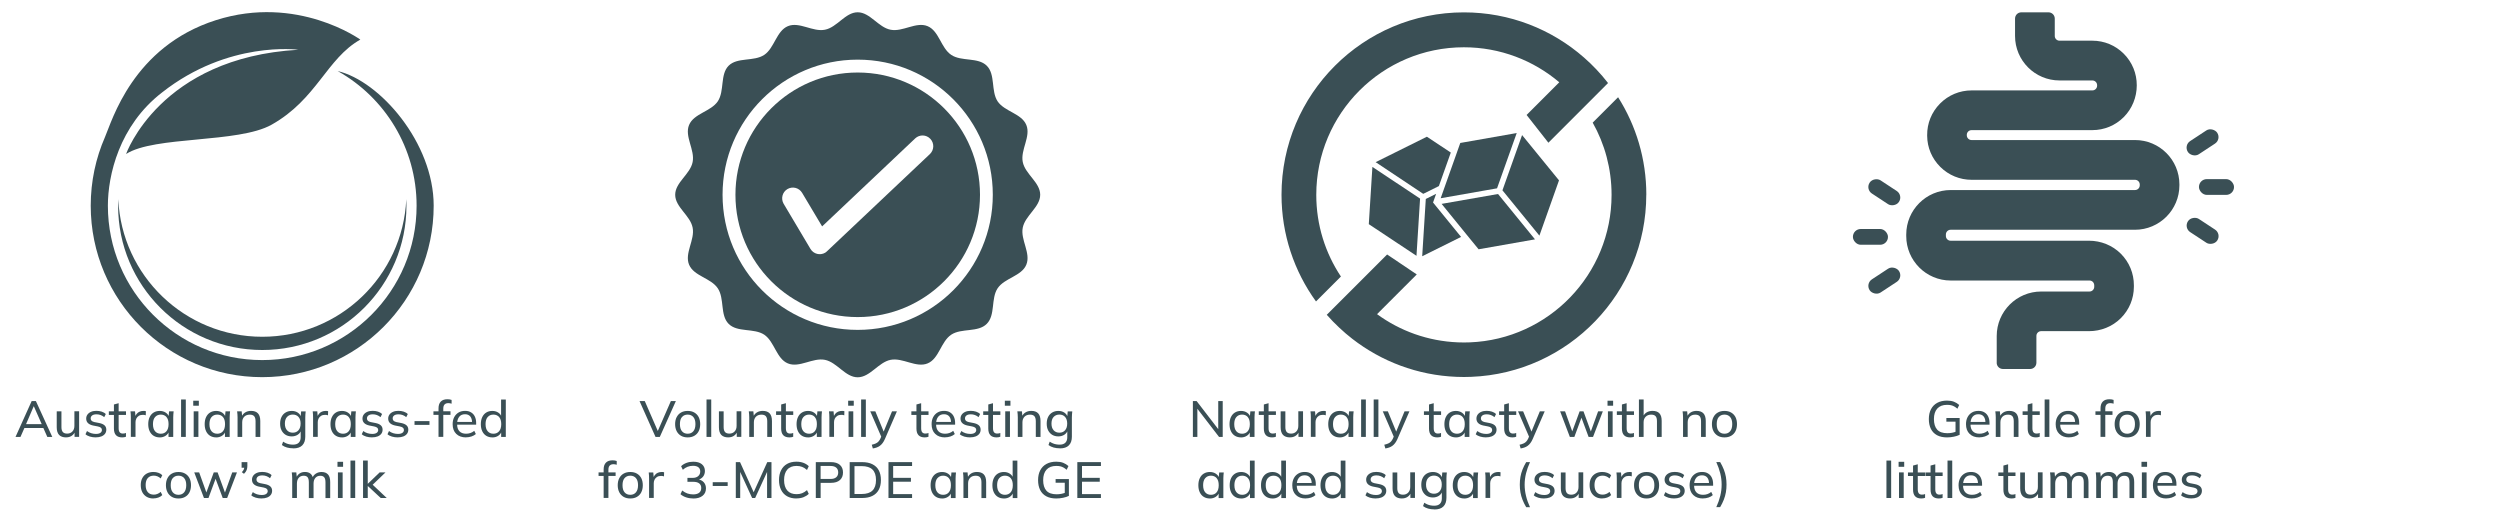 <svg id="Layer_1" data-name="Layer 1" data-sanitized-data-name="Layer 1" xmlns="http://www.w3.org/2000/svg" viewBox="0 0 625 130">
  <defs>
    <style>
      .cls-1, .cls-2 {
        fill: #3a4f55;
        stroke-width: 0px;
      }

      .cls-2 {
        fill-rule: evenodd;
      }
    </style>
  </defs>
  <g>
    <path class="cls-1" d="M3.88,109.23l4.04-8.97h1.05l4.1,8.97h-1.24l-1.13-2.54.52.31h-5.55l.57-.31-1.12,2.54h-1.23ZM8.42,101.59l-2.02,4.71-.31-.27h4.7l-.25.27-2.07-4.71h-.05Z"></path>
    <path class="cls-1" d="M16.54,109.35c-.79,0-1.37-.21-1.77-.62-.39-.42-.59-1.06-.59-1.92v-3.97h1.18v3.94c0,.56.12.97.35,1.23.23.26.59.39,1.09.39.53,0,.97-.18,1.3-.53.33-.35.5-.82.5-1.41v-3.64h1.18v6.4h-1.14v-1.41h.17c-.18.48-.47.86-.87,1.13-.4.27-.86.4-1.4.4Z"></path>
    <path class="cls-1" d="M23.96,109.35c-.53,0-1.02-.07-1.47-.2s-.83-.33-1.12-.59l.38-.8c.32.24.67.42,1.05.54.38.12.78.18,1.18.18.49,0,.86-.09,1.12-.27.25-.18.38-.42.38-.71,0-.24-.08-.43-.25-.57s-.42-.25-.78-.32l-1.23-.24c-.55-.13-.97-.33-1.25-.62-.28-.28-.42-.65-.42-1.1,0-.37.1-.71.31-1,.21-.29.5-.52.89-.69.38-.17.83-.25,1.35-.25.47,0,.92.07,1.33.2.41.14.75.33,1.02.6l-.39.78c-.27-.23-.57-.41-.9-.53s-.67-.18-1.02-.18c-.5,0-.87.1-1.11.29-.24.19-.36.44-.36.74,0,.23.07.42.22.57s.38.26.71.34l1.23.24c.58.12,1.01.31,1.31.58.29.27.44.63.44,1.08,0,.4-.11.74-.33,1.03-.22.29-.53.51-.92.66-.39.15-.85.23-1.38.23Z"></path>
    <path class="cls-1" d="M30.55,109.35c-.68,0-1.2-.18-1.55-.55-.35-.37-.52-.93-.52-1.67v-3.4h-1.27v-.89h1.27v-1.72l1.18-.32v2.04h1.84v.89h-1.84v3.3c0,.49.09.84.27,1.05.18.21.43.31.77.31.17,0,.32-.01.45-.04.12-.03.24-.07.34-.11v.95c-.13.05-.28.09-.45.12-.17.03-.33.04-.49.04Z"></path>
    <path class="cls-1" d="M32.71,109.23v-4.83c0-.25,0-.52-.02-.78-.01-.27-.04-.53-.07-.78h1.14l.14,1.6h-.19c.09-.38.24-.7.45-.96.21-.26.47-.45.76-.57s.61-.18.92-.18c.14,0,.25,0,.35.01.09,0,.19.03.28.06l-.03,1.03c-.13-.05-.25-.08-.36-.1-.11-.01-.24-.02-.39-.02-.38,0-.71.08-.98.25s-.48.39-.62.67c-.14.28-.21.58-.21.9v3.69h-1.18Z"></path>
    <path class="cls-1" d="M39.93,109.35c-.57,0-1.07-.13-1.5-.39-.43-.26-.77-.64-1.01-1.14-.24-.5-.36-1.09-.36-1.78s.12-1.28.36-1.78.58-.88,1.01-1.14c.43-.26.93-.39,1.5-.39s1.08.14,1.51.43.71.67.85,1.16h-.16l.14-1.48h1.14c-.03.25-.05.51-.07.76-.02.25-.03.5-.03.75v4.89h-1.18v-1.46h.14c-.14.48-.42.87-.85,1.15s-.92.43-1.49.43ZM40.2,108.43c.59,0,1.06-.2,1.41-.61s.53-1,.53-1.79-.18-1.38-.53-1.78c-.35-.4-.82-.6-1.41-.6s-1.06.2-1.42.6c-.36.4-.54.99-.54,1.78s.18,1.39.53,1.79.83.61,1.42.61Z"></path>
    <path class="cls-1" d="M45.27,109.23v-9.36h1.18v9.36h-1.18Z"></path>
    <path class="cls-1" d="M48.31,101.43v-1.25h1.4v1.25h-1.4ZM48.42,109.23v-6.4h1.18v6.4h-1.18Z"></path>
    <path class="cls-1" d="M54.04,109.35c-.57,0-1.07-.13-1.5-.39-.43-.26-.77-.64-1.01-1.14-.24-.5-.36-1.09-.36-1.78s.12-1.28.36-1.78.58-.88,1.01-1.14c.43-.26.93-.39,1.5-.39s1.08.14,1.51.43.71.67.85,1.16h-.16l.14-1.48h1.14c-.03.25-.05.51-.07.76-.02.25-.03.5-.03.75v4.89h-1.18v-1.46h.14c-.14.48-.42.87-.85,1.15s-.92.43-1.49.43ZM54.32,108.43c.59,0,1.06-.2,1.41-.61s.53-1,.53-1.79-.18-1.38-.53-1.78c-.35-.4-.82-.6-1.41-.6s-1.06.2-1.42.6c-.36.4-.54.99-.54,1.78s.18,1.39.53,1.79.83.61,1.42.61Z"></path>
    <path class="cls-1" d="M59.39,109.23v-4.89c0-.25,0-.5-.03-.75-.02-.25-.04-.51-.08-.76h1.14l.13,1.38h-.16c.2-.48.5-.85.92-1.11.41-.25.9-.38,1.45-.38.77,0,1.35.21,1.73.62s.58,1.05.58,1.92v3.98h-1.18v-3.92c0-.58-.12-1.01-.35-1.27s-.59-.39-1.09-.39c-.59,0-1.05.17-1.39.52-.34.35-.51.82-.51,1.41v3.64h-1.18Z"></path>
    <path class="cls-1" d="M73.32,112.08c-.57,0-1.09-.07-1.57-.2s-.9-.34-1.28-.62l.31-.85c.27.18.53.32.79.43.26.11.53.19.81.24s.57.08.87.08c.64,0,1.12-.16,1.44-.48s.48-.78.48-1.37v-1.79h.13c-.14.48-.42.87-.85,1.15s-.93.43-1.51.43-1.1-.13-1.53-.39-.77-.63-1.02-1.11-.36-1.04-.36-1.69.12-1.22.36-1.69c.24-.48.58-.84,1.02-1.1s.95-.39,1.53-.39,1.08.14,1.5.42c.42.28.7.67.84,1.16l-.12-.11.12-1.35h1.14c-.03.25-.05.51-.07.76-.02.25-.03.5-.03.75v4.81c0,.95-.25,1.67-.76,2.18-.5.5-1.25.75-2.24.75ZM73.2,108.17c.59,0,1.07-.2,1.42-.6.35-.4.53-.95.53-1.67s-.18-1.28-.53-1.67c-.35-.39-.83-.59-1.42-.59s-1.08.2-1.44.59c-.36.39-.54.95-.54,1.67s.18,1.27.54,1.67c.36.4.84.6,1.44.6Z"></path>
    <path class="cls-1" d="M78.27,109.23v-4.83c0-.25,0-.52-.02-.78-.01-.27-.04-.53-.07-.78h1.14l.14,1.6h-.19c.09-.38.24-.7.45-.96.21-.26.47-.45.76-.57s.61-.18.92-.18c.14,0,.25,0,.35.01.09,0,.19.03.28.06l-.03,1.03c-.13-.05-.25-.08-.36-.1-.11-.01-.24-.02-.39-.02-.38,0-.71.08-.98.25s-.48.39-.62.67c-.14.28-.21.58-.21.9v3.69h-1.18Z"></path>
    <path class="cls-1" d="M85.49,109.35c-.57,0-1.07-.13-1.5-.39-.43-.26-.77-.64-1.01-1.14-.24-.5-.36-1.09-.36-1.78s.12-1.28.36-1.78.58-.88,1.01-1.14c.43-.26.93-.39,1.5-.39s1.08.14,1.51.43.71.67.85,1.16h-.16l.14-1.48h1.14c-.03.25-.05.51-.07.76-.02.25-.03.5-.03.75v4.89h-1.18v-1.46h.14c-.14.48-.42.87-.85,1.15s-.92.43-1.49.43ZM85.76,108.43c.59,0,1.06-.2,1.41-.61s.53-1,.53-1.79-.18-1.38-.53-1.78c-.35-.4-.82-.6-1.41-.6s-1.06.2-1.42.6c-.36.4-.54.99-.54,1.78s.18,1.39.53,1.79.83.61,1.42.61Z"></path>
    <path class="cls-1" d="M93.03,109.35c-.53,0-1.02-.07-1.47-.2s-.83-.33-1.12-.59l.38-.8c.32.24.67.42,1.05.54.38.12.78.18,1.18.18.49,0,.86-.09,1.12-.27.25-.18.38-.42.38-.71,0-.24-.08-.43-.25-.57s-.42-.25-.78-.32l-1.23-.24c-.55-.13-.97-.33-1.25-.62-.28-.28-.42-.65-.42-1.1,0-.37.1-.71.31-1,.21-.29.5-.52.89-.69.38-.17.83-.25,1.35-.25.47,0,.92.07,1.33.2.41.14.75.33,1.02.6l-.39.78c-.27-.23-.57-.41-.9-.53s-.67-.18-1.02-.18c-.5,0-.87.1-1.11.29-.24.19-.36.44-.36.74,0,.23.07.42.22.57s.38.26.71.34l1.23.24c.58.12,1.01.31,1.31.58.29.27.44.63.44,1.08,0,.4-.11.74-.33,1.03-.22.29-.53.51-.92.66-.39.15-.85.23-1.38.23Z"></path>
    <path class="cls-1" d="M99.46,109.35c-.53,0-1.02-.07-1.47-.2s-.83-.33-1.12-.59l.38-.8c.32.24.67.42,1.05.54.38.12.78.18,1.18.18.49,0,.86-.09,1.12-.27.25-.18.38-.42.38-.71,0-.24-.08-.43-.25-.57s-.42-.25-.78-.32l-1.23-.24c-.55-.13-.97-.33-1.25-.62-.28-.28-.42-.65-.42-1.1,0-.37.1-.71.31-1,.21-.29.5-.52.89-.69.38-.17.83-.25,1.35-.25.47,0,.92.07,1.33.2.41.14.75.33,1.02.6l-.39.78c-.27-.23-.57-.41-.9-.53s-.67-.18-1.02-.18c-.5,0-.87.1-1.11.29-.24.19-.36.44-.36.74,0,.23.07.42.22.57s.38.26.71.34l1.23.24c.58.12,1.01.31,1.31.58.29.27.44.63.44,1.08,0,.4-.11.74-.33,1.03-.22.29-.53.51-.92.66-.39.15-.85.23-1.38.23Z"></path>
    <path class="cls-1" d="M103.63,106.22v-.94h3.74v.94h-3.74Z"></path>
    <path class="cls-1" d="M109.63,109.23v-5.51h-1.27v-.89h1.59l-.32.29v-1.03c0-.75.19-1.31.57-1.7.38-.39.93-.58,1.66-.58.17,0,.36.01.55.04s.36.07.49.13v.94c-.1-.04-.23-.08-.39-.1s-.31-.04-.45-.04c-.26,0-.48.05-.67.15-.19.1-.33.25-.43.45-.1.2-.14.46-.14.78v.9l-.18-.24h1.98v.89h-1.8v5.51h-1.18Z"></path>
    <path class="cls-1" d="M116.51,109.35c-1.04,0-1.85-.29-2.45-.88-.6-.58-.9-1.39-.9-2.42,0-.68.13-1.27.39-1.76.26-.5.63-.88,1.09-1.16.46-.28,1.01-.41,1.63-.41s1.1.12,1.51.38c.41.25.73.6.94,1.06.22.46.32,1,.32,1.63v.38h-4.98v-.69h4.18l-.22.17c0-.66-.15-1.17-.45-1.54-.3-.36-.74-.55-1.31-.55-.63,0-1.12.21-1.46.64-.34.43-.52,1.01-.52,1.75v.11c0,.78.2,1.37.59,1.77.39.4.94.6,1.64.6.39,0,.75-.05,1.09-.17s.66-.29.97-.55l.39.8c-.29.26-.66.47-1.09.61-.44.14-.89.22-1.37.22Z"></path>
    <path class="cls-1" d="M123.08,109.35c-.57,0-1.07-.13-1.5-.39-.43-.26-.77-.64-1.01-1.14-.24-.5-.36-1.09-.36-1.78s.12-1.28.36-1.78.58-.88,1.01-1.14c.43-.26.93-.39,1.5-.39s1.07.14,1.49.42c.43.28.71.67.86,1.16h-.16v-4.43h1.18v9.36h-1.16v-1.49h.14c-.14.5-.42.89-.85,1.18s-.93.43-1.51.43ZM123.35,108.43c.59,0,1.06-.2,1.42-.61.36-.41.54-1,.54-1.79s-.18-1.38-.54-1.78c-.36-.4-.83-.6-1.42-.6s-1.06.2-1.42.6c-.36.4-.54.99-.54,1.78s.18,1.39.54,1.79c.36.41.83.61,1.42.61Z"></path>
    <path class="cls-1" d="M38.37,124.62c-.65,0-1.21-.13-1.68-.4-.47-.27-.84-.65-1.11-1.16-.26-.5-.39-1.1-.39-1.8s.13-1.27.4-1.76c.27-.49.64-.86,1.11-1.12s1.03-.39,1.67-.39c.42,0,.83.07,1.23.21s.72.34.97.6l-.4.81c-.25-.24-.53-.41-.83-.53s-.6-.17-.89-.17c-.64,0-1.14.2-1.5.6-.36.4-.54.99-.54,1.75s.18,1.37.54,1.78c.36.42.86.62,1.5.62.29,0,.58-.05.88-.17s.58-.28.84-.52l.4.8c-.26.27-.59.48-.99.62-.4.14-.8.21-1.21.21Z"></path>
    <path class="cls-1" d="M44.62,124.62c-.64,0-1.19-.13-1.66-.4-.46-.27-.83-.65-1.09-1.15s-.39-1.09-.39-1.77.13-1.27.39-1.76.62-.88,1.09-1.14c.47-.27,1.02-.4,1.66-.4s1.19.13,1.66.4c.47.27.83.65,1.09,1.14.25.5.38,1.08.38,1.76s-.13,1.28-.38,1.77c-.25.5-.62.88-1.09,1.15-.47.27-1.02.4-1.66.4ZM44.62,123.7c.59,0,1.06-.2,1.41-.61s.53-1,.53-1.79-.18-1.38-.53-1.78c-.35-.4-.82-.6-1.41-.6s-1.07.2-1.42.6c-.35.4-.52.99-.52,1.78s.17,1.39.52,1.79c.35.41.82.61,1.42.61Z"></path>
    <path class="cls-1" d="M50.99,124.5l-2.43-6.4h1.23l1.97,5.48h-.34l2.02-5.48h.96l2,5.48h-.32l1.98-5.48h1.18l-2.45,6.4h-1.11l-2.07-5.57h.57l-2.06,5.57h-1.13Z"></path>
    <path class="cls-1" d="M60.99,118.45l-.53-.41c.24-.25.41-.48.49-.69.09-.22.13-.43.13-.66l.34.24h-1.02v-1.4h1.44v.97c0,.36-.06.7-.18,1.02-.12.31-.34.62-.66.93Z"></path>
    <path class="cls-1" d="M65.41,124.62c-.53,0-1.02-.07-1.47-.2s-.83-.33-1.12-.59l.38-.8c.32.24.67.42,1.05.54.38.12.78.18,1.18.18.49,0,.86-.09,1.12-.27.25-.18.38-.42.38-.71,0-.24-.08-.43-.25-.57s-.42-.25-.78-.32l-1.23-.24c-.55-.13-.97-.33-1.25-.62-.28-.28-.42-.65-.42-1.1,0-.37.1-.71.31-1,.21-.29.5-.52.89-.69.38-.17.83-.25,1.35-.25.47,0,.92.07,1.33.2.41.14.75.33,1.02.6l-.39.78c-.27-.23-.57-.41-.9-.53s-.67-.18-1.02-.18c-.5,0-.87.1-1.11.29-.24.19-.36.44-.36.74,0,.23.07.42.22.57s.38.26.71.34l1.23.24c.58.12,1.01.31,1.31.58.29.27.44.63.44,1.08,0,.4-.11.74-.33,1.03-.22.29-.53.51-.92.66-.39.15-.85.23-1.38.23Z"></path>
    <path class="cls-1" d="M73.05,124.5v-4.89c0-.25,0-.5-.03-.75-.02-.25-.04-.51-.08-.76h1.14l.13,1.38h-.16c.17-.48.45-.84.83-1.1.38-.26.83-.39,1.36-.39s.97.12,1.32.38c.34.25.58.64.7,1.18h-.19c.16-.48.45-.85.87-1.13.41-.28.9-.42,1.45-.42.72,0,1.25.21,1.62.62s.54,1.05.54,1.92v3.98h-1.18v-3.92c0-.58-.1-1.01-.31-1.27s-.54-.39-.98-.39c-.53,0-.94.18-1.24.53-.3.35-.45.83-.45,1.43v3.61h-1.18v-3.92c0-.58-.1-1.01-.3-1.27-.2-.26-.53-.39-.99-.39-.53,0-.94.18-1.24.53-.3.35-.45.83-.45,1.43v3.61h-1.18Z"></path>
    <path class="cls-1" d="M84.37,116.7v-1.25h1.4v1.25h-1.4ZM84.48,124.5v-6.4h1.18v6.4h-1.18Z"></path>
    <path class="cls-1" d="M87.62,124.5v-9.36h1.18v9.36h-1.18Z"></path>
    <path class="cls-1" d="M90.76,124.5v-9.36h1.18v5.79h.03l2.94-2.83h1.46l-3.49,3.36v-.55s3.8,3.59,3.8,3.59h-1.5l-3.21-2.98h-.03v2.98h-1.18Z"></path>
  </g>
  <g>
    <path class="cls-1" d="M65.57,84.19c-19.35,0-35.14-15.25-36-34.39-.02.55-.04,1.1-.04,1.66,0,19.91,16.14,36.04,36.04,36.04s36.04-16.14,36.04-36.04c0-.56-.01-1.11-.04-1.66-.87,19.14-16.65,34.39-36,34.39Z"></path>
    <path class="cls-1" d="M84.43,17.77c11.77,6.61,19.72,19.21,19.72,33.66,0,21.31-17.28,38.59-38.59,38.59s-38.59-17.28-38.59-38.59c0-7.56,2.79-20.01,13.54-28.31,16.6-13.07,34.06-10.68,34.06-10.68-34.61,1.97-43.05,26.06-43.05,26.06,7.12-4.57,28.06-2.65,36.37-7.32,11.33-6.36,13.77-16.54,22.19-21.28,0,0-15.72-11.35-36.1-4.86-20.82,6.64-25.99,25.25-27.74,29.24-2.29,5.25-3.56,11.04-3.56,17.14,0,23.68,19.19,42.87,42.87,42.87s42.87-19.19,42.87-42.87c0-15.73-13.47-31.17-24.01-33.66Z"></path>
  </g>
  <g>
    <path class="cls-1" d="M163.88,109.23l-4-8.97h1.31l3.48,7.99h-.44l3.49-7.99h1.25l-4.02,8.97h-1.07Z"></path>
    <path class="cls-1" d="M171.92,109.35c-.64,0-1.19-.13-1.66-.4-.46-.27-.83-.65-1.09-1.15s-.39-1.09-.39-1.77.13-1.27.39-1.76.62-.88,1.09-1.14c.47-.27,1.02-.4,1.66-.4s1.19.13,1.66.4c.47.27.83.65,1.09,1.14.25.5.38,1.08.38,1.76s-.13,1.28-.38,1.77c-.25.5-.62.88-1.09,1.15-.47.27-1.02.4-1.66.4ZM171.92,108.43c.59,0,1.06-.2,1.41-.61s.53-1,.53-1.79-.18-1.38-.53-1.78c-.35-.4-.82-.6-1.41-.6s-1.07.2-1.42.6c-.35.4-.52.99-.52,1.78s.17,1.39.52,1.79c.35.41.82.61,1.42.61Z"></path>
    <path class="cls-1" d="M176.63,109.23v-9.36h1.18v9.36h-1.18Z"></path>
    <path class="cls-1" d="M182.09,109.35c-.79,0-1.37-.21-1.77-.62-.39-.42-.59-1.06-.59-1.92v-3.97h1.18v3.94c0,.56.12.97.35,1.23.23.26.59.39,1.09.39.53,0,.97-.18,1.3-.53.33-.35.5-.82.5-1.41v-3.64h1.18v6.4h-1.14v-1.41h.17c-.18.48-.47.86-.87,1.13-.4.27-.86.4-1.4.4Z"></path>
    <path class="cls-1" d="M187.31,109.23v-4.89c0-.25,0-.5-.03-.75-.02-.25-.04-.51-.08-.76h1.14l.13,1.38h-.16c.2-.48.5-.85.92-1.11.41-.25.9-.38,1.45-.38.77,0,1.35.21,1.73.62s.58,1.05.58,1.92v3.98h-1.18v-3.92c0-.58-.12-1.01-.35-1.27s-.59-.39-1.09-.39c-.59,0-1.05.17-1.39.52-.34.35-.51.82-.51,1.41v3.64h-1.18Z"></path>
    <path class="cls-1" d="M197.36,109.35c-.68,0-1.2-.18-1.55-.55-.35-.37-.52-.93-.52-1.67v-3.4h-1.27v-.89h1.27v-1.72l1.18-.32v2.04h1.84v.89h-1.84v3.3c0,.49.09.84.27,1.05.18.21.43.31.77.31.17,0,.32-.01.45-.04.12-.03.24-.07.34-.11v.95c-.13.05-.28.09-.45.12-.17.03-.33.04-.49.04Z"></path>
    <path class="cls-1" d="M202.01,109.35c-.57,0-1.07-.13-1.5-.39-.43-.26-.77-.64-1.01-1.14-.24-.5-.36-1.09-.36-1.78s.12-1.28.36-1.78.58-.88,1.01-1.14c.43-.26.93-.39,1.5-.39s1.08.14,1.51.43.71.67.85,1.16h-.16l.14-1.48h1.14c-.03.25-.05.51-.07.76-.02.25-.03.5-.03.75v4.89h-1.18v-1.46h.14c-.14.48-.42.87-.85,1.15s-.92.43-1.49.43ZM202.28,108.43c.59,0,1.06-.2,1.41-.61s.53-1,.53-1.79-.18-1.38-.53-1.78c-.35-.4-.82-.6-1.41-.6s-1.06.2-1.42.6c-.36.4-.54.99-.54,1.78s.18,1.39.53,1.79.83.61,1.42.61Z"></path>
    <path class="cls-1" d="M207.34,109.23v-4.83c0-.25,0-.52-.02-.78-.01-.27-.04-.53-.07-.78h1.14l.14,1.6h-.19c.09-.38.24-.7.45-.96.21-.26.47-.45.76-.57s.61-.18.92-.18c.14,0,.25,0,.35.01.09,0,.19.03.28.06l-.03,1.03c-.13-.05-.25-.08-.36-.1-.11-.01-.24-.02-.39-.02-.38,0-.71.08-.98.25s-.48.39-.62.67c-.14.28-.21.58-.21.9v3.69h-1.18Z"></path>
    <path class="cls-1" d="M212.04,101.43v-1.25h1.4v1.25h-1.4ZM212.14,109.23v-6.4h1.18v6.4h-1.18Z"></path>
    <path class="cls-1" d="M215.28,109.23v-9.36h1.18v9.36h-1.18Z"></path>
    <path class="cls-1" d="M218.21,112.12l-.27-.94c.41-.09.74-.2,1.01-.32.27-.12.49-.28.67-.48.18-.2.34-.44.48-.74l.32-.76-.03.48-2.83-6.53h1.27l2.26,5.48h-.34l2.26-5.48h1.22l-2.99,6.9c-.18.42-.38.76-.59,1.04-.21.28-.44.51-.69.69-.25.18-.52.32-.81.42-.29.1-.61.18-.96.24Z"></path>
    <path class="cls-1" d="M231.18,109.35c-.68,0-1.2-.18-1.55-.55-.35-.37-.52-.93-.52-1.67v-3.4h-1.27v-.89h1.27v-1.72l1.18-.32v2.04h1.84v.89h-1.84v3.3c0,.49.09.84.27,1.05.18.21.43.31.77.31.17,0,.32-.01.45-.04.12-.03.24-.07.34-.11v.95c-.13.05-.28.09-.45.12-.17.03-.33.04-.49.04Z"></path>
    <path class="cls-1" d="M236.25,109.35c-1.04,0-1.85-.29-2.45-.88-.6-.58-.9-1.39-.9-2.42,0-.68.13-1.27.39-1.76.26-.5.63-.88,1.09-1.16.46-.28,1.01-.41,1.63-.41s1.1.12,1.51.38c.41.25.73.6.94,1.06.22.46.32,1,.32,1.63v.38h-4.98v-.69h4.18l-.22.17c0-.66-.15-1.17-.45-1.54-.3-.36-.74-.55-1.31-.55-.63,0-1.12.21-1.46.64-.34.43-.52,1.01-.52,1.75v.11c0,.78.2,1.37.59,1.77.39.4.94.6,1.64.6.39,0,.75-.05,1.09-.17s.66-.29.97-.55l.39.8c-.29.26-.66.47-1.09.61-.44.14-.89.22-1.37.22Z"></path>
    <path class="cls-1" d="M242.54,109.35c-.53,0-1.02-.07-1.47-.2s-.83-.33-1.12-.59l.38-.8c.32.24.67.42,1.05.54.38.12.78.18,1.18.18.49,0,.86-.09,1.12-.27.25-.18.38-.42.38-.71,0-.24-.08-.43-.25-.57s-.42-.25-.78-.32l-1.23-.24c-.55-.13-.97-.33-1.25-.62-.28-.28-.42-.65-.42-1.1,0-.37.1-.71.31-1,.21-.29.5-.52.89-.69.38-.17.83-.25,1.35-.25.47,0,.92.07,1.33.2.41.14.75.33,1.02.6l-.39.78c-.27-.23-.57-.41-.9-.53s-.67-.18-1.02-.18c-.5,0-.87.1-1.11.29-.24.19-.36.44-.36.74,0,.23.07.42.22.57s.38.26.71.34l1.23.24c.58.12,1.01.31,1.31.58.29.27.44.63.44,1.08,0,.4-.11.74-.33,1.03-.22.29-.53.51-.92.66-.39.15-.85.23-1.38.23Z"></path>
    <path class="cls-1" d="M249.14,109.35c-.68,0-1.2-.18-1.55-.55-.35-.37-.52-.93-.52-1.67v-3.4h-1.27v-.89h1.27v-1.72l1.18-.32v2.04h1.84v.89h-1.84v3.3c0,.49.09.84.27,1.05.18.21.43.31.77.31.17,0,.32-.01.45-.04.12-.03.24-.07.34-.11v.95c-.13.05-.28.09-.45.12-.17.03-.33.04-.49.04Z"></path>
    <path class="cls-1" d="M251.21,101.43v-1.25h1.4v1.25h-1.4ZM251.31,109.23v-6.4h1.18v6.4h-1.18Z"></path>
    <path class="cls-1" d="M254.45,109.23v-4.89c0-.25,0-.5-.03-.75-.02-.25-.04-.51-.08-.76h1.14l.13,1.38h-.16c.2-.48.5-.85.92-1.11.41-.25.9-.38,1.45-.38.77,0,1.35.21,1.73.62s.58,1.05.58,1.92v3.98h-1.18v-3.92c0-.58-.12-1.01-.35-1.27s-.59-.39-1.09-.39c-.59,0-1.05.17-1.39.52-.34.35-.51.82-.51,1.41v3.64h-1.18Z"></path>
    <path class="cls-1" d="M264.97,112.08c-.57,0-1.09-.07-1.57-.2s-.9-.34-1.28-.62l.31-.85c.27.18.53.32.79.43.26.11.53.19.81.24s.57.08.87.08c.64,0,1.12-.16,1.44-.48s.48-.78.48-1.37v-1.79h.13c-.14.48-.42.87-.85,1.15s-.93.43-1.51.43-1.1-.13-1.53-.39-.77-.63-1.02-1.11-.36-1.04-.36-1.69.12-1.22.36-1.69c.24-.48.58-.84,1.02-1.1s.95-.39,1.53-.39,1.08.14,1.5.42c.42.28.7.67.84,1.16l-.12-.11.12-1.35h1.14c-.03.25-.05.51-.07.76-.02.25-.03.5-.03.75v4.81c0,.95-.25,1.67-.76,2.18-.5.5-1.25.75-2.24.75ZM264.85,108.17c.59,0,1.07-.2,1.42-.6.35-.4.53-.95.53-1.67s-.18-1.28-.53-1.67c-.35-.39-.83-.59-1.42-.59s-1.08.2-1.44.59c-.36.39-.54.95-.54,1.67s.18,1.27.54,1.67c.36.4.84.6,1.44.6Z"></path>
    <path class="cls-1" d="M150.91,124.5v-5.51h-1.27v-.89h1.59l-.32.29v-1.03c0-.75.19-1.31.57-1.7.38-.39.93-.58,1.66-.58.17,0,.36.01.55.04s.36.07.49.13v.94c-.1-.04-.23-.08-.39-.1s-.31-.04-.45-.04c-.26,0-.48.05-.67.15-.19.1-.33.25-.43.45-.1.2-.14.46-.14.78v.9l-.18-.24h1.98v.89h-1.8v5.51h-1.18Z"></path>
    <path class="cls-1" d="M157.57,124.62c-.64,0-1.19-.13-1.66-.4-.46-.27-.83-.65-1.09-1.15s-.39-1.09-.39-1.77.13-1.27.39-1.76.62-.88,1.09-1.14c.47-.27,1.02-.4,1.66-.4s1.19.13,1.66.4c.47.27.83.65,1.09,1.14.25.5.38,1.08.38,1.76s-.13,1.28-.38,1.77c-.25.5-.62.88-1.09,1.15-.47.27-1.02.4-1.66.4ZM157.57,123.7c.59,0,1.06-.2,1.41-.61s.53-1,.53-1.79-.18-1.38-.53-1.78c-.35-.4-.82-.6-1.41-.6s-1.07.2-1.42.6c-.35.4-.52.99-.52,1.78s.17,1.39.52,1.79c.35.41.82.61,1.42.61Z"></path>
    <path class="cls-1" d="M162.27,124.5v-4.83c0-.25,0-.52-.02-.78-.01-.27-.04-.53-.07-.78h1.14l.14,1.6h-.19c.09-.38.24-.7.45-.96.21-.26.47-.45.76-.57s.61-.18.92-.18c.14,0,.25,0,.35.01.09,0,.19.03.28.06l-.03,1.03c-.13-.05-.25-.08-.36-.1-.11-.01-.24-.02-.39-.02-.38,0-.71.08-.98.25s-.48.39-.62.67c-.14.28-.21.58-.21.9v3.69h-1.18Z"></path>
    <path class="cls-1" d="M173.32,124.62c-.62,0-1.21-.09-1.78-.28-.56-.19-1.04-.45-1.42-.79l.43-.92c.42.34.86.58,1.31.74.45.15.92.23,1.42.23.66,0,1.17-.14,1.51-.41.34-.28.52-.67.52-1.19s-.17-.89-.52-1.16-.86-.39-1.53-.39h-1.4v-.98h1.31c.57,0,1.03-.14,1.37-.43.34-.29.52-.68.52-1.18,0-.46-.16-.81-.47-1.05s-.76-.36-1.34-.36c-.97,0-1.82.33-2.54,1l-.43-.9c.36-.36.81-.63,1.34-.83.54-.2,1.1-.29,1.7-.29.91,0,1.62.2,2.13.61s.78.98.78,1.71c0,.55-.16,1.02-.47,1.42-.32.39-.74.66-1.29.78v-.14c.64.11,1.13.37,1.49.77.35.4.53.91.53,1.51,0,.79-.28,1.41-.85,1.86-.56.45-1.34.68-2.32.68Z"></path>
    <path class="cls-1" d="M178.18,121.49v-.94h3.74v.94h-3.74Z"></path>
    <path class="cls-1" d="M183.95,124.5v-8.97h1.06l3.6,7.96h-.39l3.6-7.96h1.05v8.97h-1.1v-7.39h.4l-3.38,7.39h-.76l-3.38-7.39h.4v7.39h-1.1Z"></path>
    <path class="cls-1" d="M199.11,124.62c-.91,0-1.7-.19-2.35-.56-.65-.37-1.15-.91-1.49-1.6-.35-.69-.52-1.51-.52-2.45s.17-1.76.52-2.44c.34-.69.84-1.22,1.49-1.59.65-.37,1.43-.56,2.35-.56.66,0,1.24.1,1.75.29.51.19.95.47,1.33.83l-.44.95c-.41-.36-.82-.61-1.22-.77-.4-.16-.86-.24-1.39-.24-1.01,0-1.78.3-2.32.92-.53.61-.8,1.48-.8,2.61s.27,2,.8,2.61c.54.62,1.31.92,2.32.92.53,0,.99-.08,1.39-.24.4-.16.81-.41,1.22-.77l.44.94c-.38.36-.83.64-1.34.84-.51.19-1.09.29-1.74.29Z"></path>
    <path class="cls-1" d="M203.95,124.5v-8.97h3.78c.97,0,1.72.23,2.24.69.52.46.78,1.09.78,1.9s-.26,1.44-.78,1.9c-.52.46-1.26.69-2.24.69h-2.57v3.79h-1.2ZM205.15,119.74h2.46c.64,0,1.12-.14,1.45-.43.33-.28.49-.69.49-1.2s-.16-.92-.49-1.2c-.33-.28-.81-.42-1.45-.42h-2.46v3.24Z"></path>
    <path class="cls-1" d="M212.42,124.5v-8.97h3.09c1.02,0,1.88.17,2.58.52.7.35,1.24.85,1.6,1.52.36.67.54,1.48.54,2.44s-.18,1.77-.54,2.44c-.36.67-.89,1.18-1.6,1.53-.7.35-1.56.52-2.58.52h-3.09ZM213.62,123.5h1.8c1.22,0,2.12-.29,2.7-.87.59-.58.88-1.45.88-2.62s-.29-2.04-.88-2.62c-.59-.57-1.49-.86-2.7-.86h-1.8v6.96Z"></path>
    <path class="cls-1" d="M222.12,124.5v-8.97h5.9v.97h-4.73v2.96h4.44v.97h-4.44v3.1h4.73v.97h-5.9Z"></path>
    <path class="cls-1" d="M235.52,124.62c-.57,0-1.07-.13-1.5-.39-.43-.26-.77-.64-1.01-1.14-.24-.5-.36-1.09-.36-1.78s.12-1.28.36-1.78.58-.88,1.01-1.14c.43-.26.93-.39,1.5-.39s1.08.14,1.51.43.71.67.85,1.16h-.16l.14-1.48h1.14c-.03.25-.05.51-.07.76-.02.25-.03.5-.03.75v4.89h-1.18v-1.46h.14c-.14.48-.42.87-.85,1.15s-.92.43-1.49.43ZM235.79,123.7c.59,0,1.06-.2,1.41-.61s.53-1,.53-1.79-.18-1.38-.53-1.78c-.35-.4-.82-.6-1.41-.6s-1.06.2-1.42.6c-.36.4-.54.99-.54,1.78s.18,1.39.53,1.79.83.61,1.42.61Z"></path>
    <path class="cls-1" d="M240.86,124.5v-4.89c0-.25,0-.5-.03-.75-.02-.25-.04-.51-.08-.76h1.14l.13,1.38h-.16c.2-.48.5-.85.92-1.11.41-.25.9-.38,1.45-.38.77,0,1.35.21,1.73.62s.58,1.05.58,1.92v3.98h-1.18v-3.92c0-.58-.12-1.01-.35-1.27s-.59-.39-1.09-.39c-.59,0-1.05.17-1.39.52-.34.35-.51.82-.51,1.41v3.64h-1.18Z"></path>
    <path class="cls-1" d="M250.97,124.62c-.57,0-1.07-.13-1.5-.39-.43-.26-.77-.64-1.01-1.14-.24-.5-.36-1.09-.36-1.78s.12-1.28.36-1.78.58-.88,1.01-1.14c.43-.26.93-.39,1.5-.39s1.07.14,1.49.42c.43.28.71.67.86,1.16h-.16v-4.43h1.18v9.36h-1.16v-1.49h.14c-.14.5-.42.89-.85,1.18s-.93.43-1.51.43ZM251.24,123.7c.59,0,1.06-.2,1.42-.61.36-.41.54-1,.54-1.79s-.18-1.38-.54-1.78c-.36-.4-.83-.6-1.42-.6s-1.06.2-1.42.6c-.36.4-.54.99-.54,1.78s.18,1.39.54,1.79c.36.41.83.61,1.42.61Z"></path>
    <path class="cls-1" d="M264.08,124.62c-1,0-1.84-.18-2.52-.55-.68-.37-1.19-.9-1.53-1.58-.34-.69-.51-1.5-.51-2.46s.18-1.77.54-2.46c.36-.69.88-1.22,1.56-1.59.68-.37,1.49-.56,2.44-.56.66,0,1.24.09,1.73.28s.93.46,1.32.81l-.45.94c-.28-.24-.54-.43-.8-.57-.26-.14-.53-.25-.81-.31-.28-.06-.61-.09-.99-.09-1.06,0-1.87.31-2.43.93s-.84,1.5-.84,2.63.27,2.03.81,2.63c.54.6,1.39.9,2.54.9.41,0,.8-.04,1.19-.11.39-.08.76-.19,1.11-.33l-.25.6v-3.04h-2.29v-.92h3.32v4.2c-.39.2-.87.35-1.44.47-.57.12-1.14.18-1.71.18Z"></path>
    <path class="cls-1" d="M269.33,124.5v-8.97h5.9v.97h-4.73v2.96h4.44v.97h-4.44v3.1h4.73v.97h-5.9Z"></path>
  </g>
  <g>
    <path class="cls-2" d="M214.42,3.07c3.09,0,5.17,3.78,8.22,4.36,3.04.61,6.39-2.08,9.26-.89,2.87,1.19,3.32,5.45,5.91,7.18,2.56,1.72,6.69.53,8.88,2.71,2.21,2.18,1.01,6.31,2.71,8.9,1.72,2.56,6.01,3.04,7.18,5.91,1.19,2.87-1.5,6.21-.89,9.26.61,3.04,4.36,5.1,4.36,8.19s-3.75,5.17-4.36,8.22c-.61,3.04,2.08,6.39.89,9.26-1.17,2.87-5.45,3.32-7.18,5.91-1.7,2.56-.51,6.69-2.71,8.88-2.18,2.21-6.31,1.01-8.88,2.71-2.59,1.72-3.04,6.01-5.91,7.18-2.87,1.19-6.21-1.5-9.26-.89-3.04.61-5.12,4.36-8.22,4.36s-5.15-3.75-8.19-4.36c-3.04-.61-6.39,2.08-9.26.89-2.87-1.17-3.35-5.45-5.91-7.18-2.59-1.7-6.72-.51-8.9-2.71-2.18-2.18-.99-6.31-2.71-8.88-1.72-2.59-5.98-3.04-7.18-5.91-1.19-2.87,1.5-6.21.89-9.26-.58-3.04-4.36-5.12-4.36-8.22s3.78-5.15,4.36-8.19c.61-3.04-2.08-6.39-.89-9.26,1.19-2.87,5.45-3.35,7.18-5.91,1.72-2.59.53-6.72,2.71-8.9,2.18-2.18,6.31-.99,8.9-2.71,2.56-1.72,3.04-5.98,5.91-7.18,2.87-1.19,6.21,1.5,9.26.89,3.04-.58,5.1-4.36,8.19-4.36h0ZM214.42,14.91c18.66,0,33.78,15.14,33.78,33.78s-15.11,33.78-33.78,33.78-33.78-15.11-33.78-33.78,15.14-33.78,33.78-33.78h0Z"></path>
    <path class="cls-2" d="M214.42,18.13c16.89,0,30.58,13.69,30.58,30.56s-13.69,30.58-30.58,30.58-30.56-13.69-30.56-30.58,13.69-30.56,30.56-30.56h0ZM195.91,50.95c-.74-1.29-.33-2.92.94-3.68,1.29-.76,2.92-.33,3.68.94l5,8.39,23.28-22.01c1.09-1.01,2.76-.96,3.78.13,1.01,1.07.96,2.76-.1,3.78l-25.64,24.22c-.18.18-.36.33-.56.46-1.27.74-2.92.33-3.68-.96l-6.69-11.26Z"></path>
  </g>
  <g>
    <path class="cls-1" d="M298.22,109.23v-8.97h.93l5.72,7.43h-.31v-7.43h1.12v8.97h-.92l-5.72-7.43h.3v7.43h-1.13Z"></path>
    <path class="cls-1" d="M310.25,109.35c-.57,0-1.07-.13-1.5-.39-.43-.26-.77-.64-1.01-1.14-.24-.5-.36-1.09-.36-1.78s.12-1.28.36-1.78.58-.88,1.01-1.14c.43-.26.93-.39,1.5-.39s1.08.14,1.51.43.71.67.85,1.16h-.16l.14-1.48h1.14c-.03.25-.05.51-.07.76-.02.25-.03.5-.03.75v4.89h-1.18v-1.46h.14c-.14.48-.42.87-.85,1.15s-.92.43-1.49.43ZM310.52,108.43c.59,0,1.06-.2,1.41-.61s.53-1,.53-1.79-.18-1.38-.53-1.78c-.35-.4-.82-.6-1.41-.6s-1.06.2-1.42.6c-.36.4-.54.99-.54,1.78s.18,1.39.53,1.79.83.61,1.42.61Z"></path>
    <path class="cls-1" d="M318.03,109.35c-.68,0-1.2-.18-1.55-.55-.35-.37-.52-.93-.52-1.67v-3.4h-1.27v-.89h1.27v-1.72l1.18-.32v2.04h1.84v.89h-1.84v3.3c0,.49.09.84.27,1.05.18.21.43.31.77.31.17,0,.32-.01.45-.04.12-.03.24-.07.34-.11v.95c-.13.05-.28.09-.45.12-.17.03-.33.04-.49.04Z"></path>
    <path class="cls-1" d="M322.52,109.35c-.79,0-1.37-.21-1.77-.62-.39-.42-.59-1.06-.59-1.92v-3.97h1.18v3.94c0,.56.12.97.35,1.23.23.26.59.39,1.09.39.53,0,.97-.18,1.3-.53.33-.35.5-.82.5-1.41v-3.64h1.18v6.4h-1.14v-1.41h.17c-.18.48-.47.86-.87,1.13-.4.27-.86.4-1.4.4Z"></path>
    <path class="cls-1" d="M327.71,109.23v-4.83c0-.25,0-.52-.02-.78-.01-.27-.04-.53-.07-.78h1.14l.14,1.6h-.19c.09-.38.24-.7.45-.96.21-.26.47-.45.76-.57s.61-.18.92-.18c.14,0,.25,0,.35.01.09,0,.19.03.28.06l-.03,1.03c-.13-.05-.25-.08-.36-.1-.11-.01-.24-.02-.39-.02-.38,0-.71.08-.98.25s-.48.39-.62.67c-.14.28-.21.58-.21.9v3.69h-1.18Z"></path>
    <path class="cls-1" d="M334.93,109.35c-.57,0-1.07-.13-1.5-.39-.43-.26-.77-.64-1.01-1.14-.24-.5-.36-1.09-.36-1.78s.12-1.28.36-1.78.58-.88,1.01-1.14c.43-.26.93-.39,1.5-.39s1.08.14,1.51.43.71.67.85,1.16h-.16l.14-1.48h1.14c-.03.25-.05.51-.07.76-.02.25-.03.5-.03.75v4.89h-1.18v-1.46h.14c-.14.48-.42.87-.85,1.15s-.92.43-1.49.43ZM335.21,108.43c.59,0,1.06-.2,1.41-.61s.53-1,.53-1.79-.18-1.38-.53-1.78c-.35-.4-.82-.6-1.41-.6s-1.06.2-1.42.6c-.36.4-.54.99-.54,1.78s.18,1.39.53,1.79.83.61,1.42.61Z"></path>
    <path class="cls-1" d="M340.28,109.23v-9.36h1.18v9.36h-1.18Z"></path>
    <path class="cls-1" d="M343.42,109.23v-9.36h1.18v9.36h-1.18Z"></path>
    <path class="cls-1" d="M346.34,112.12l-.27-.94c.41-.09.74-.2,1.01-.32.27-.12.49-.28.67-.48.18-.2.34-.44.48-.74l.32-.76-.03.48-2.83-6.53h1.27l2.26,5.48h-.34l2.26-5.48h1.22l-2.99,6.9c-.18.42-.38.76-.59,1.04-.21.28-.44.51-.69.69-.25.18-.52.32-.81.42-.29.1-.61.18-.96.24Z"></path>
    <path class="cls-1" d="M359.32,109.35c-.68,0-1.2-.18-1.55-.55-.35-.37-.52-.93-.52-1.67v-3.4h-1.27v-.89h1.27v-1.72l1.18-.32v2.04h1.84v.89h-1.84v3.3c0,.49.09.84.27,1.05.18.21.43.31.77.31.17,0,.32-.01.45-.04.12-.03.24-.07.34-.11v.95c-.13.05-.28.09-.45.12-.17.03-.33.04-.49.04Z"></path>
    <path class="cls-1" d="M363.97,109.35c-.57,0-1.07-.13-1.5-.39-.43-.26-.77-.64-1.01-1.14-.24-.5-.36-1.09-.36-1.78s.12-1.28.36-1.78.58-.88,1.01-1.14c.43-.26.93-.39,1.5-.39s1.08.14,1.51.43.71.67.85,1.16h-.16l.14-1.48h1.14c-.03.25-.05.51-.07.76-.02.25-.03.5-.03.75v4.89h-1.18v-1.46h.14c-.14.48-.42.87-.85,1.15s-.92.43-1.49.43ZM364.25,108.43c.59,0,1.06-.2,1.41-.61s.53-1,.53-1.79-.18-1.38-.53-1.78c-.35-.4-.82-.6-1.41-.6s-1.06.2-1.42.6c-.36.4-.54.99-.54,1.78s.18,1.39.53,1.79.83.61,1.42.61Z"></path>
    <path class="cls-1" d="M371.52,109.35c-.53,0-1.02-.07-1.47-.2s-.83-.33-1.12-.59l.38-.8c.32.24.67.42,1.05.54.38.12.78.18,1.18.18.49,0,.86-.09,1.12-.27.25-.18.38-.42.38-.71,0-.24-.08-.43-.25-.57s-.42-.25-.78-.32l-1.23-.24c-.55-.13-.97-.33-1.25-.62-.28-.28-.42-.65-.42-1.1,0-.37.1-.71.31-1,.21-.29.5-.52.89-.69.38-.17.83-.25,1.35-.25.47,0,.92.07,1.33.2.41.14.75.33,1.02.6l-.39.78c-.27-.23-.57-.41-.9-.53s-.67-.18-1.02-.18c-.5,0-.87.1-1.11.29-.24.19-.36.44-.36.74,0,.23.07.42.22.57s.38.26.71.34l1.23.24c.58.12,1.01.31,1.31.58.29.27.44.63.44,1.08,0,.4-.11.74-.33,1.03-.22.29-.53.51-.92.66-.39.15-.85.23-1.38.23Z"></path>
    <path class="cls-1" d="M378.11,109.35c-.68,0-1.2-.18-1.55-.55-.35-.37-.52-.93-.52-1.67v-3.4h-1.27v-.89h1.27v-1.72l1.18-.32v2.04h1.84v.89h-1.84v3.3c0,.49.09.84.27,1.05.18.21.43.31.77.31.17,0,.32-.01.45-.04.12-.03.24-.07.34-.11v.95c-.13.05-.28.09-.45.12-.17.03-.33.04-.49.04Z"></path>
    <path class="cls-1" d="M380.16,112.12l-.27-.94c.41-.09.74-.2,1.01-.32.27-.12.49-.28.67-.48.18-.2.34-.44.48-.74l.32-.76-.03.48-2.83-6.53h1.27l2.26,5.48h-.34l2.26-5.48h1.22l-2.99,6.9c-.18.42-.38.76-.59,1.04-.21.28-.44.51-.69.69-.25.18-.52.32-.81.42-.29.1-.61.18-.96.24Z"></path>
    <path class="cls-1" d="M392.46,109.23l-2.43-6.4h1.23l1.97,5.48h-.34l2.02-5.48h.96l2,5.48h-.32l1.98-5.48h1.18l-2.45,6.4h-1.11l-2.07-5.57h.57l-2.06,5.57h-1.13Z"></path>
    <path class="cls-1" d="M401.88,101.43v-1.25h1.4v1.25h-1.4ZM401.98,109.23v-6.4h1.18v6.4h-1.18Z"></path>
    <path class="cls-1" d="M407.55,109.35c-.68,0-1.2-.18-1.55-.55-.35-.37-.52-.93-.52-1.67v-3.4h-1.27v-.89h1.27v-1.72l1.18-.32v2.04h1.84v.89h-1.84v3.3c0,.49.09.84.27,1.05.18.21.43.31.77.31.17,0,.32-.01.45-.04.12-.03.24-.07.34-.11v.95c-.13.05-.28.09-.45.12-.17.03-.33.04-.49.04Z"></path>
    <path class="cls-1" d="M409.73,109.23v-9.36h1.18v4.35h-.17c.19-.49.5-.87.92-1.12.42-.25.91-.38,1.46-.38.79,0,1.37.21,1.74.62.38.42.56,1.04.56,1.88v4.01h-1.18v-3.94c0-.57-.11-.98-.34-1.24s-.59-.39-1.1-.39c-.57,0-1.03.17-1.38.52-.35.35-.52.81-.52,1.39v3.66h-1.18Z"></path>
    <path class="cls-1" d="M420.76,109.23v-4.89c0-.25,0-.5-.03-.75-.02-.25-.04-.51-.08-.76h1.14l.13,1.38h-.16c.2-.48.5-.85.92-1.11.41-.25.9-.38,1.45-.38.77,0,1.35.21,1.73.62s.58,1.05.58,1.92v3.98h-1.18v-3.92c0-.58-.12-1.01-.35-1.27s-.59-.39-1.09-.39c-.59,0-1.05.17-1.39.52-.34.35-.51.82-.51,1.41v3.64h-1.18Z"></path>
    <path class="cls-1" d="M431.12,109.35c-.64,0-1.19-.13-1.66-.4-.46-.27-.83-.65-1.09-1.15s-.39-1.09-.39-1.77.13-1.27.39-1.76.62-.88,1.09-1.14c.47-.27,1.02-.4,1.66-.4s1.19.13,1.66.4c.47.27.83.65,1.09,1.14.25.5.38,1.08.38,1.76s-.13,1.28-.38,1.77c-.25.5-.62.88-1.09,1.15-.47.27-1.02.4-1.66.4ZM431.12,108.43c.59,0,1.06-.2,1.41-.61s.53-1,.53-1.79-.18-1.38-.53-1.78c-.35-.4-.82-.6-1.41-.6s-1.07.2-1.42.6c-.35.4-.52.99-.52,1.78s.17,1.39.52,1.79c.35.41.82.61,1.42.61Z"></path>
    <path class="cls-1" d="M302.46,124.62c-.57,0-1.07-.13-1.5-.39-.43-.26-.77-.64-1.01-1.14-.24-.5-.36-1.09-.36-1.78s.12-1.28.36-1.78.58-.88,1.01-1.14c.43-.26.93-.39,1.5-.39s1.08.14,1.51.43.71.67.85,1.16h-.16l.14-1.48h1.14c-.03.25-.05.51-.07.76-.02.25-.03.5-.03.75v4.89h-1.18v-1.46h.14c-.14.48-.42.87-.85,1.15s-.92.43-1.49.43ZM302.74,123.7c.59,0,1.06-.2,1.41-.61s.53-1,.53-1.79-.18-1.38-.53-1.78c-.35-.4-.82-.6-1.41-.6s-1.06.2-1.42.6c-.36.4-.54.99-.54,1.78s.18,1.39.53,1.79.83.61,1.42.61Z"></path>
    <path class="cls-1" d="M310.29,124.62c-.57,0-1.07-.13-1.5-.39-.43-.26-.77-.64-1.01-1.14-.24-.5-.36-1.09-.36-1.78s.12-1.28.36-1.78.58-.88,1.01-1.14c.43-.26.93-.39,1.5-.39s1.07.14,1.49.42c.43.28.71.67.86,1.16h-.16v-4.43h1.18v9.36h-1.16v-1.49h.14c-.14.5-.42.89-.85,1.18s-.93.43-1.51.43ZM310.56,123.7c.59,0,1.06-.2,1.42-.61.36-.41.54-1,.54-1.79s-.18-1.38-.54-1.78c-.36-.4-.83-.6-1.42-.6s-1.06.2-1.42.6c-.36.4-.54.99-.54,1.78s.18,1.39.54,1.79c.36.41.83.61,1.42.61Z"></path>
    <path class="cls-1" d="M318.12,124.62c-.57,0-1.07-.13-1.5-.39-.43-.26-.77-.64-1.01-1.14-.24-.5-.36-1.09-.36-1.78s.12-1.28.36-1.78.58-.88,1.01-1.14c.43-.26.93-.39,1.5-.39s1.07.14,1.49.42c.43.28.71.67.86,1.16h-.16v-4.43h1.18v9.36h-1.16v-1.49h.14c-.14.5-.42.89-.85,1.18s-.93.43-1.51.43ZM318.39,123.7c.59,0,1.06-.2,1.42-.61.36-.41.54-1,.54-1.79s-.18-1.38-.54-1.78c-.36-.4-.83-.6-1.42-.6s-1.06.2-1.42.6c-.36.4-.54.99-.54,1.78s.18,1.39.54,1.79c.36.41.83.61,1.42.61Z"></path>
    <path class="cls-1" d="M326.42,124.62c-1.04,0-1.85-.29-2.45-.88-.6-.58-.9-1.39-.9-2.42,0-.68.13-1.27.39-1.76.26-.5.63-.88,1.09-1.16.46-.28,1.01-.41,1.63-.41s1.1.12,1.51.38c.41.25.73.6.94,1.06.22.46.32,1,.32,1.63v.38h-4.98v-.69h4.18l-.22.17c0-.66-.15-1.17-.45-1.54-.3-.36-.74-.55-1.31-.55-.63,0-1.12.21-1.46.64-.34.43-.52,1.01-.52,1.75v.11c0,.78.2,1.37.59,1.77.39.4.94.6,1.64.6.39,0,.75-.05,1.09-.17s.66-.29.97-.55l.39.8c-.29.26-.66.47-1.09.61-.44.14-.89.22-1.37.22Z"></path>
    <path class="cls-1" d="M332.99,124.62c-.57,0-1.07-.13-1.5-.39-.43-.26-.77-.64-1.01-1.14-.24-.5-.36-1.09-.36-1.78s.12-1.28.36-1.78.58-.88,1.01-1.14c.43-.26.93-.39,1.5-.39s1.07.14,1.49.42c.43.28.71.67.86,1.16h-.16v-4.43h1.18v9.36h-1.16v-1.49h.14c-.14.5-.42.89-.85,1.18s-.93.43-1.51.43ZM333.26,123.7c.59,0,1.06-.2,1.42-.61.36-.41.54-1,.54-1.79s-.18-1.38-.54-1.78c-.36-.4-.83-.6-1.42-.6s-1.06.2-1.42.6c-.36.4-.54.99-.54,1.78s.18,1.39.54,1.79c.36.41.83.61,1.42.61Z"></path>
    <path class="cls-1" d="M343.95,124.62c-.53,0-1.02-.07-1.47-.2s-.83-.33-1.12-.59l.38-.8c.32.24.67.42,1.05.54.38.12.78.18,1.18.18.49,0,.86-.09,1.12-.27.25-.18.38-.42.38-.71,0-.24-.08-.43-.25-.57s-.42-.25-.78-.32l-1.23-.24c-.55-.13-.97-.33-1.25-.62-.28-.28-.42-.65-.42-1.1,0-.37.1-.71.31-1,.21-.29.5-.52.89-.69.38-.17.83-.25,1.35-.25.47,0,.92.07,1.33.2.41.14.75.33,1.02.6l-.39.78c-.27-.23-.57-.41-.9-.53s-.67-.18-1.02-.18c-.5,0-.87.1-1.11.29-.24.19-.36.44-.36.74,0,.23.07.42.22.57s.38.26.71.34l1.23.24c.58.12,1.01.31,1.31.58.29.27.44.63.44,1.08,0,.4-.11.74-.33,1.03-.22.29-.53.51-.92.66-.39.15-.85.23-1.38.23Z"></path>
    <path class="cls-1" d="M350.5,124.62c-.79,0-1.37-.21-1.77-.62-.39-.42-.59-1.06-.59-1.92v-3.97h1.18v3.94c0,.56.12.97.35,1.23.23.26.59.39,1.09.39.53,0,.97-.18,1.3-.53.33-.35.5-.82.5-1.41v-3.64h1.18v6.4h-1.14v-1.41h.17c-.18.48-.47.86-.87,1.13-.4.27-.86.4-1.4.4Z"></path>
    <path class="cls-1" d="M358.61,127.35c-.57,0-1.09-.07-1.57-.2s-.9-.34-1.28-.62l.31-.85c.27.18.53.32.79.43.26.11.53.19.81.24s.57.08.87.08c.64,0,1.12-.16,1.44-.48s.48-.78.48-1.37v-1.79h.13c-.14.48-.42.87-.85,1.15s-.93.43-1.51.43-1.1-.13-1.53-.39-.77-.63-1.02-1.11-.36-1.04-.36-1.69.12-1.22.36-1.69c.24-.48.58-.84,1.02-1.1s.95-.39,1.53-.39,1.08.14,1.5.42c.42.28.7.67.84,1.16l-.12-.11.12-1.35h1.14c-.03.25-.05.51-.07.76-.02.25-.03.5-.03.75v4.81c0,.95-.25,1.67-.76,2.18-.5.5-1.25.75-2.24.75ZM358.49,123.43c.59,0,1.07-.2,1.42-.6.35-.4.53-.95.53-1.67s-.18-1.28-.53-1.67c-.35-.39-.83-.59-1.42-.59s-1.08.2-1.44.59c-.36.39-.54.95-.54,1.67s.18,1.27.54,1.67c.36.4.84.6,1.44.6Z"></path>
    <path class="cls-1" d="M366.06,124.62c-.57,0-1.07-.13-1.5-.39-.43-.26-.77-.64-1.01-1.14-.24-.5-.36-1.09-.36-1.78s.12-1.28.36-1.78.58-.88,1.01-1.14c.43-.26.93-.39,1.5-.39s1.08.14,1.51.43.71.67.85,1.16h-.16l.14-1.48h1.14c-.03.25-.05.51-.07.76-.02.25-.03.5-.03.75v4.89h-1.18v-1.46h.14c-.14.48-.42.87-.85,1.15s-.92.43-1.49.43ZM366.33,123.7c.59,0,1.06-.2,1.41-.61s.53-1,.53-1.79-.18-1.38-.53-1.78c-.35-.4-.82-.6-1.41-.6s-1.06.2-1.42.6c-.36.4-.54.99-.54,1.78s.18,1.39.53,1.79.83.61,1.42.61Z"></path>
    <path class="cls-1" d="M371.38,124.5v-4.83c0-.25,0-.52-.02-.78-.01-.27-.04-.53-.07-.78h1.14l.14,1.6h-.19c.09-.38.24-.7.45-.96.21-.26.47-.45.76-.57s.61-.18.92-.18c.14,0,.25,0,.35.01.09,0,.19.03.28.06l-.03,1.03c-.13-.05-.25-.08-.36-.1-.11-.01-.24-.02-.39-.02-.38,0-.71.08-.98.25s-.48.39-.62.67c-.14.28-.21.58-.21.9v3.69h-1.18Z"></path>
    <path class="cls-1" d="M381.54,126.79c-.37-.63-.67-1.25-.91-1.85-.24-.61-.41-1.22-.52-1.84-.11-.62-.16-1.27-.16-1.94s.05-1.33.16-1.95c.11-.62.28-1.23.52-1.83s.54-1.22.91-1.84h.96c-.44.96-.77,1.9-1,2.83-.22.93-.34,1.86-.34,2.79s.11,1.87.34,2.8c.22.93.56,1.88,1,2.84h-.96Z"></path>
    <path class="cls-1" d="M386.03,124.62c-.53,0-1.02-.07-1.47-.2s-.83-.33-1.12-.59l.38-.8c.32.24.67.42,1.05.54.38.12.78.18,1.18.18.49,0,.86-.09,1.12-.27.25-.18.38-.42.38-.71,0-.24-.08-.43-.25-.57s-.42-.25-.78-.32l-1.23-.24c-.55-.13-.97-.33-1.25-.62-.28-.28-.42-.65-.42-1.1,0-.37.1-.71.31-1,.21-.29.5-.52.89-.69.38-.17.83-.25,1.35-.25.47,0,.92.07,1.33.2.41.14.75.33,1.02.6l-.39.78c-.27-.23-.57-.41-.9-.53s-.67-.18-1.02-.18c-.5,0-.87.1-1.11.29-.24.19-.36.44-.36.74,0,.23.07.42.22.57s.38.26.71.34l1.23.24c.58.12,1.01.31,1.31.58.29.27.44.63.44,1.08,0,.4-.11.74-.33,1.03-.22.29-.53.51-.92.66-.39.15-.85.23-1.38.23Z"></path>
    <path class="cls-1" d="M392.57,124.62c-.79,0-1.37-.21-1.77-.62-.39-.42-.59-1.06-.59-1.92v-3.97h1.18v3.94c0,.56.12.97.35,1.23.23.26.59.39,1.09.39.53,0,.97-.18,1.3-.53.33-.35.5-.82.5-1.41v-3.64h1.18v6.4h-1.14v-1.41h.17c-.18.48-.47.86-.87,1.13-.4.27-.86.4-1.4.4Z"></path>
    <path class="cls-1" d="M400.58,124.62c-.65,0-1.21-.13-1.68-.4-.47-.27-.84-.65-1.11-1.16-.26-.5-.39-1.1-.39-1.8s.13-1.27.4-1.76c.27-.49.64-.86,1.11-1.12s1.03-.39,1.67-.39c.42,0,.83.07,1.23.21s.72.34.97.6l-.4.81c-.25-.24-.53-.41-.83-.53s-.6-.17-.89-.17c-.64,0-1.14.2-1.5.6-.36.4-.54.99-.54,1.75s.18,1.37.54,1.78c.36.42.86.62,1.5.62.29,0,.58-.05.88-.17s.58-.28.84-.52l.4.8c-.26.27-.59.48-.99.62-.4.14-.8.21-1.21.21Z"></path>
    <path class="cls-1" d="M404.2,124.5v-4.83c0-.25,0-.52-.02-.78-.01-.27-.04-.53-.07-.78h1.14l.14,1.6h-.19c.09-.38.24-.7.45-.96.21-.26.47-.45.76-.57s.61-.18.92-.18c.14,0,.25,0,.35.01.09,0,.19.03.28.06l-.03,1.03c-.13-.05-.25-.08-.36-.1-.11-.01-.24-.02-.39-.02-.38,0-.71.08-.98.25s-.48.39-.62.67c-.14.28-.21.58-.21.9v3.69h-1.18Z"></path>
    <path class="cls-1" d="M411.65,124.62c-.64,0-1.19-.13-1.66-.4-.46-.27-.83-.65-1.09-1.15s-.39-1.09-.39-1.77.13-1.27.39-1.76.62-.88,1.09-1.14c.47-.27,1.02-.4,1.66-.4s1.19.13,1.66.4c.47.27.83.65,1.09,1.14.25.5.38,1.08.38,1.76s-.13,1.28-.38,1.77c-.25.5-.62.88-1.09,1.15-.47.27-1.02.4-1.66.4ZM411.65,123.7c.59,0,1.06-.2,1.41-.61s.53-1,.53-1.79-.18-1.38-.53-1.78c-.35-.4-.82-.6-1.41-.6s-1.07.2-1.42.6c-.35.4-.52.99-.52,1.78s.17,1.39.52,1.79c.35.41.82.61,1.42.61Z"></path>
    <path class="cls-1" d="M418.56,124.62c-.53,0-1.02-.07-1.47-.2s-.83-.33-1.12-.59l.38-.8c.32.24.67.42,1.05.54.38.12.78.18,1.18.18.49,0,.86-.09,1.12-.27.25-.18.38-.42.38-.71,0-.24-.08-.43-.25-.57s-.42-.25-.78-.32l-1.23-.24c-.55-.13-.97-.33-1.25-.62-.28-.28-.42-.65-.42-1.1,0-.37.1-.71.31-1,.21-.29.5-.52.89-.69.38-.17.83-.25,1.35-.25.47,0,.92.07,1.33.2.41.14.75.33,1.02.6l-.39.78c-.27-.23-.57-.41-.9-.53s-.67-.18-1.02-.18c-.5,0-.87.1-1.11.29-.24.19-.36.44-.36.74,0,.23.07.42.22.57s.38.26.71.34l1.23.24c.58.12,1.01.31,1.31.58.29.27.44.63.44,1.08,0,.4-.11.74-.33,1.03-.22.29-.53.51-.92.66-.39.15-.85.23-1.38.23Z"></path>
    <path class="cls-1" d="M425.75,124.62c-1.04,0-1.85-.29-2.45-.88-.6-.58-.9-1.39-.9-2.42,0-.68.13-1.27.39-1.76.26-.5.63-.88,1.09-1.16.46-.28,1.01-.41,1.63-.41s1.1.12,1.51.38c.41.25.73.6.94,1.06.22.46.32,1,.32,1.63v.38h-4.98v-.69h4.18l-.22.17c0-.66-.15-1.17-.45-1.54-.3-.36-.74-.55-1.31-.55-.63,0-1.12.21-1.46.64-.34.43-.52,1.01-.52,1.75v.11c0,.78.2,1.37.59,1.77.39.4.94.6,1.64.6.39,0,.75-.05,1.09-.17s.66-.29.97-.55l.39.8c-.29.26-.66.47-1.09.61-.44.14-.89.22-1.37.22Z"></path>
    <path class="cls-1" d="M430.04,126.79h-.97c.44-.96.77-1.9,1-2.84.23-.93.34-1.87.34-2.8s-.11-1.85-.34-2.79c-.23-.93-.56-1.88-1-2.84h.97c.37.63.67,1.24.91,1.85.24.61.41,1.22.52,1.84.11.62.16,1.26.16,1.93s-.05,1.33-.16,1.95c-.11.62-.28,1.23-.52,1.84-.24.61-.54,1.22-.91,1.85Z"></path>
  </g>
  <g>
    <path class="cls-1" d="M402.02,20.75l-6.22,6.23-8.7,8.7-5.45-6.94,2.99-2.99,1.35-1.35,2.9-2.9.93-.93c-6.43-5.45-14.76-8.75-23.85-8.75-20.38,0-36.9,16.52-36.9,36.9,0,7.55,2.27,14.57,6.16,20.41l-6.23,6.23c-5.43-7.5-8.62-16.71-8.62-26.68,0-25.18,20.41-45.59,45.59-45.59,11.51,0,22.01,4.26,30.04,11.3,1.07.93,2.09,1.92,3.07,2.95,1.04,1.09,2.02,2.24,2.94,3.43Z"></path>
    <path class="cls-1" d="M411.57,48.66c0,24.57-19.43,44.59-43.76,45.55-.6.03-1.22.04-1.83.04s-1.23-.01-1.83-.04c-9.81-.38-18.81-3.87-26.07-9.5-1.13-.87-2.21-1.8-3.25-2.78-1.1-1.02-2.14-2.1-3.14-3.23l6.15-6.14,8.94-8.94,7.41,4.99-9.93,9.93c5.72,4.18,12.69,6.75,20.25,7.05.49.02.98.03,1.48.03s.99-.01,1.48-.03c19.69-.78,35.42-16.99,35.42-36.87,0-6.56-1.71-12.73-4.72-18.06l6.35-6.35c4.47,7.05,7.06,15.41,7.06,24.37Z"></path>
    <g>
      <polygon class="cls-1" points="359.03 48.46 356.45 49.74 355.55 64.06 365.27 59.23 358.26 50.63 359.03 48.46"></polygon>
      <polygon class="cls-1" points="359.72 46.52 362.7 38.14 356.72 34.18 343.91 40.54 355.81 48.46 359.72 46.52"></polygon>
      <polygon class="cls-1" points="360.88 47.55 360.17 49.56 374.26 47.08 379.18 33.26 365.07 35.74 364.42 37.57 363.93 38.96 361.57 45.6 360.88 47.55"></polygon>
      <polygon class="cls-1" points="343.1 41.73 342.2 56.04 354.12 63.95 355.02 49.65 343.1 41.73"></polygon>
      <polygon class="cls-1" points="375.61 47.58 384.85 58.91 389.75 45.09 380.52 33.77 375.61 47.58"></polygon>
      <polygon class="cls-1" points="360.4 50.97 366.59 58.58 367.52 59.72 369.65 62.32 383.75 59.84 374.51 48.5 360.4 50.97"></polygon>
    </g>
  </g>
  <g>
    <path class="cls-1" d="M486.77,109.35c-1,0-1.84-.18-2.52-.55-.68-.37-1.19-.9-1.53-1.58-.34-.69-.51-1.5-.51-2.46s.18-1.77.54-2.46c.36-.69.88-1.22,1.56-1.59.68-.37,1.49-.56,2.44-.56.66,0,1.24.09,1.73.28s.93.46,1.32.81l-.45.94c-.28-.24-.54-.43-.8-.57-.26-.14-.53-.25-.81-.31-.28-.06-.61-.09-.99-.09-1.06,0-1.87.31-2.43.93s-.84,1.5-.84,2.63.27,2.03.81,2.63c.54.6,1.39.9,2.54.9.41,0,.8-.04,1.19-.11.39-.08.76-.19,1.11-.33l-.25.6v-3.04h-2.29v-.92h3.32v4.2c-.39.2-.87.35-1.44.47-.57.12-1.14.18-1.71.18Z"></path>
    <path class="cls-1" d="M494.85,109.35c-1.04,0-1.85-.29-2.45-.88-.6-.58-.9-1.39-.9-2.42,0-.68.13-1.27.39-1.76.26-.5.63-.88,1.09-1.16.46-.28,1.01-.41,1.63-.41s1.1.12,1.51.38c.41.25.73.6.94,1.06.22.46.32,1,.32,1.63v.38h-4.98v-.69h4.18l-.22.17c0-.66-.15-1.17-.45-1.54-.3-.36-.74-.55-1.31-.55-.63,0-1.12.21-1.46.64-.34.43-.52,1.01-.52,1.75v.11c0,.78.2,1.37.59,1.77.39.4.94.6,1.64.6.39,0,.75-.05,1.09-.17s.66-.29.97-.55l.39.8c-.29.26-.66.47-1.09.61-.44.14-.89.22-1.37.22Z"></path>
    <path class="cls-1" d="M498.94,109.23v-4.89c0-.25,0-.5-.03-.75-.02-.25-.04-.51-.08-.76h1.14l.13,1.38h-.16c.2-.48.5-.85.92-1.11.41-.25.9-.38,1.45-.38.77,0,1.35.21,1.73.62s.58,1.05.58,1.92v3.98h-1.18v-3.92c0-.58-.12-1.01-.35-1.27s-.59-.39-1.09-.39c-.59,0-1.05.17-1.39.52-.34.35-.51.82-.51,1.41v3.64h-1.18Z"></path>
    <path class="cls-1" d="M508.99,109.35c-.68,0-1.2-.18-1.55-.55-.35-.37-.52-.93-.52-1.67v-3.4h-1.27v-.89h1.27v-1.72l1.18-.32v2.04h1.84v.89h-1.84v3.3c0,.49.09.84.27,1.05.18.21.43.31.77.31.17,0,.32-.01.45-.04.12-.03.24-.07.34-.11v.95c-.13.05-.28.09-.45.12-.17.03-.33.04-.49.04Z"></path>
    <path class="cls-1" d="M511.16,109.23v-9.36h1.18v9.36h-1.18Z"></path>
    <path class="cls-1" d="M517.27,109.35c-1.04,0-1.85-.29-2.45-.88-.6-.58-.9-1.39-.9-2.42,0-.68.13-1.27.39-1.76.26-.5.63-.88,1.09-1.16.46-.28,1.01-.41,1.63-.41s1.1.12,1.51.38c.41.25.73.6.94,1.06.22.46.32,1,.32,1.63v.38h-4.98v-.69h4.18l-.22.17c0-.66-.15-1.17-.45-1.54-.3-.36-.74-.55-1.31-.55-.63,0-1.12.21-1.46.64-.34.43-.52,1.01-.52,1.75v.11c0,.78.2,1.37.59,1.77.39.4.94.6,1.64.6.39,0,.75-.05,1.09-.17s.66-.29.97-.55l.39.8c-.29.26-.66.47-1.09.61-.44.14-.89.22-1.37.22Z"></path>
    <path class="cls-1" d="M525.13,109.23v-5.51h-1.27v-.89h1.59l-.32.29v-1.03c0-.75.19-1.31.57-1.7.38-.39.93-.58,1.66-.58.17,0,.36.01.55.04s.36.07.49.13v.94c-.1-.04-.23-.08-.39-.1s-.31-.04-.45-.04c-.26,0-.48.05-.67.15-.19.1-.33.25-.43.45-.1.2-.14.46-.14.78v.9l-.18-.24h1.98v.89h-1.8v5.51h-1.18Z"></path>
    <path class="cls-1" d="M531.8,109.35c-.64,0-1.19-.13-1.66-.4-.46-.27-.83-.65-1.09-1.15s-.39-1.09-.39-1.77.13-1.27.39-1.76.62-.88,1.09-1.14c.47-.27,1.02-.4,1.66-.4s1.19.13,1.66.4c.47.27.83.65,1.09,1.14.25.5.38,1.08.38,1.76s-.13,1.28-.38,1.77c-.25.5-.62.88-1.09,1.15-.47.27-1.02.4-1.66.4ZM531.8,108.43c.59,0,1.06-.2,1.41-.61s.53-1,.53-1.79-.18-1.38-.53-1.78c-.35-.4-.82-.6-1.41-.6s-1.07.2-1.42.6c-.35.4-.52.99-.52,1.78s.17,1.39.52,1.79c.35.41.82.61,1.42.61Z"></path>
    <path class="cls-1" d="M536.49,109.23v-4.83c0-.25,0-.52-.02-.78-.01-.27-.04-.53-.07-.78h1.14l.14,1.6h-.19c.09-.38.24-.7.45-.96.21-.26.47-.45.76-.57s.61-.18.92-.18c.14,0,.25,0,.35.01.09,0,.19.03.28.06l-.03,1.03c-.13-.05-.25-.08-.36-.1-.11-.01-.24-.02-.39-.02-.38,0-.71.08-.98.25s-.48.39-.62.67c-.14.28-.21.58-.21.9v3.69h-1.18Z"></path>
    <path class="cls-1" d="M471.61,124.5v-9.36h1.18v9.36h-1.18Z"></path>
    <path class="cls-1" d="M474.65,116.7v-1.25h1.4v1.25h-1.4ZM474.75,124.5v-6.4h1.18v6.4h-1.18Z"></path>
    <path class="cls-1" d="M480.33,124.62c-.68,0-1.2-.18-1.55-.55-.35-.37-.52-.93-.52-1.67v-3.4h-1.27v-.89h1.27v-1.72l1.18-.32v2.04h1.84v.89h-1.84v3.3c0,.49.09.84.27,1.05.18.21.43.31.77.31.17,0,.32-.01.45-.04.12-.03.24-.07.34-.11v.95c-.13.05-.28.09-.45.12-.17.03-.33.04-.49.04Z"></path>
    <path class="cls-1" d="M484.71,124.62c-.68,0-1.2-.18-1.55-.55-.35-.37-.52-.93-.52-1.67v-3.4h-1.27v-.89h1.27v-1.72l1.18-.32v2.04h1.84v.89h-1.84v3.3c0,.49.09.84.27,1.05.18.21.43.31.77.31.17,0,.32-.01.45-.04.12-.03.24-.07.34-.11v.95c-.13.05-.28.09-.45.12-.17.03-.33.04-.49.04Z"></path>
    <path class="cls-1" d="M486.88,124.5v-9.36h1.18v9.36h-1.18Z"></path>
    <path class="cls-1" d="M492.99,124.62c-1.04,0-1.85-.29-2.45-.88-.6-.58-.9-1.39-.9-2.42,0-.68.13-1.27.39-1.76.26-.5.63-.88,1.09-1.16.46-.28,1.01-.41,1.63-.41s1.1.12,1.51.38c.41.25.73.6.94,1.06.22.46.32,1,.32,1.63v.38h-4.98v-.69h4.18l-.22.17c0-.66-.15-1.17-.45-1.54-.3-.36-.74-.55-1.31-.55-.63,0-1.12.21-1.46.64-.34.43-.52,1.01-.52,1.75v.11c0,.78.2,1.37.59,1.77.39.4.94.6,1.64.6.39,0,.75-.05,1.09-.17s.66-.29.97-.55l.39.8c-.29.26-.66.47-1.09.61-.44.14-.89.22-1.37.22Z"></path>
    <path class="cls-1" d="M502.92,124.62c-.68,0-1.2-.18-1.55-.55-.35-.37-.52-.93-.52-1.67v-3.4h-1.27v-.89h1.27v-1.72l1.18-.32v2.04h1.84v.89h-1.84v3.3c0,.49.09.84.27,1.05.18.21.43.31.77.31.17,0,.32-.01.45-.04.12-.03.24-.07.34-.11v.95c-.13.05-.28.09-.45.12-.17.03-.33.04-.49.04Z"></path>
    <path class="cls-1" d="M507.41,124.62c-.79,0-1.37-.21-1.77-.62-.39-.42-.59-1.06-.59-1.92v-3.97h1.18v3.94c0,.56.12.97.35,1.23.23.26.59.39,1.09.39.53,0,.97-.18,1.3-.53.33-.35.5-.82.5-1.41v-3.64h1.18v6.4h-1.14v-1.41h.17c-.18.48-.47.86-.87,1.13-.4.27-.86.4-1.4.4Z"></path>
    <path class="cls-1" d="M512.62,124.5v-4.89c0-.25,0-.5-.03-.75-.02-.25-.04-.51-.08-.76h1.14l.13,1.38h-.16c.17-.48.45-.84.83-1.1.38-.26.83-.39,1.36-.39s.97.12,1.32.38c.34.25.58.64.7,1.18h-.19c.16-.48.45-.85.87-1.13.41-.28.9-.42,1.45-.42.72,0,1.25.21,1.62.62s.54,1.05.54,1.92v3.98h-1.18v-3.92c0-.58-.1-1.01-.31-1.27s-.54-.39-.98-.39c-.53,0-.94.18-1.24.53-.3.35-.45.83-.45,1.43v3.61h-1.18v-3.92c0-.58-.1-1.01-.3-1.27-.2-.26-.53-.39-.99-.39-.53,0-.94.18-1.24.53-.3.35-.45.83-.45,1.43v3.61h-1.18Z"></path>
    <path class="cls-1" d="M524.05,124.5v-4.89c0-.25,0-.5-.03-.75-.02-.25-.04-.51-.08-.76h1.14l.13,1.38h-.16c.17-.48.45-.84.83-1.1.38-.26.83-.39,1.36-.39s.97.12,1.32.38c.34.25.58.64.7,1.18h-.19c.16-.48.45-.85.87-1.13.41-.28.9-.42,1.45-.42.72,0,1.25.21,1.62.62s.54,1.05.54,1.92v3.98h-1.18v-3.92c0-.58-.1-1.01-.31-1.27s-.54-.39-.98-.39c-.53,0-.94.18-1.24.53-.3.35-.45.83-.45,1.43v3.61h-1.18v-3.92c0-.58-.1-1.01-.3-1.27-.2-.26-.53-.39-.99-.39-.53,0-.94.18-1.24.53-.3.35-.45.83-.45,1.43v3.61h-1.18Z"></path>
    <path class="cls-1" d="M535.37,116.7v-1.25h1.4v1.25h-1.4ZM535.47,124.5v-6.4h1.18v6.4h-1.18Z"></path>
    <path class="cls-1" d="M541.58,124.62c-1.04,0-1.85-.29-2.45-.88-.6-.58-.9-1.39-.9-2.42,0-.68.13-1.27.39-1.76.26-.5.63-.88,1.09-1.16.46-.28,1.01-.41,1.63-.41s1.1.12,1.51.38c.41.25.73.6.94,1.06.22.46.32,1,.32,1.63v.38h-4.98v-.69h4.18l-.22.17c0-.66-.15-1.17-.45-1.54-.3-.36-.74-.55-1.31-.55-.63,0-1.12.21-1.46.64-.34.43-.52,1.01-.52,1.75v.11c0,.78.2,1.37.59,1.77.39.4.94.6,1.64.6.39,0,.75-.05,1.09-.17s.66-.29.97-.55l.39.8c-.29.26-.66.47-1.09.61-.44.14-.89.22-1.37.22Z"></path>
    <path class="cls-1" d="M547.86,124.62c-.53,0-1.02-.07-1.47-.2s-.83-.33-1.12-.59l.38-.8c.32.24.67.42,1.05.54.38.12.78.18,1.18.18.49,0,.86-.09,1.12-.27.25-.18.38-.42.38-.71,0-.24-.08-.43-.25-.57s-.42-.25-.78-.32l-1.23-.24c-.55-.13-.97-.33-1.25-.62-.28-.28-.42-.65-.42-1.1,0-.37.1-.71.31-1,.21-.29.5-.52.89-.69.38-.17.83-.25,1.35-.25.47,0,.92.07,1.33.2.41.14.75.33,1.02.6l-.39.78c-.27-.23-.57-.41-.9-.53s-.67-.18-1.02-.18c-.5,0-.87.1-1.11.29-.24.19-.36.44-.36.74,0,.23.07.42.22.57s.38.26.71.34l1.23.24c.58.12,1.01.31,1.31.58.29.27.44.63.44,1.08,0,.4-.11.74-.33,1.03-.22.29-.53.51-.92.66-.39.15-.85.23-1.38.23Z"></path>
  </g>
  <g>
    <path class="cls-1" d="M499.18,90.71v-6.71c0-6.14,4.98-11.12,11.12-11.12h12.08c.65,0,1.18-.53,1.18-1.18v-.35c0-.32-.12-.64-.34-.87-.22-.22-.52-.35-.84-.35h-34.7c-6.14,0-11.12-4.98-11.12-11.12v-.38c0-6.14,4.98-11.12,11.12-11.12h46.08c.65,0,1.18-.53,1.18-1.18v-.2c0-.65-.53-1.18-1.18-1.18h-40.85c-2.95,0-5.73-1.14-7.83-3.22-2.1-2.08-3.27-4.84-3.29-7.79v-.12c-.03-2.99,1.11-5.8,3.22-7.93,2.1-2.12,4.91-3.29,7.9-3.29h30.19c.65,0,1.18-.53,1.18-1.18v-.1c0-.3-.1-.59-.3-.81-.23-.26-.55-.4-.89-.4h-8.21c-6.14,0-11.12-4.98-11.12-11.12v-4.34c0-.87.7-1.57,1.57-1.57h6.79c.87,0,1.57.7,1.57,1.57v4.34c0,.65.53,1.18,1.18,1.18h8.21c2.98,0,5.77,1.16,7.87,3.27,2.1,2.11,3.25,4.91,3.24,7.88v.03c0,2.96-1.16,5.82-3.25,7.92-2.1,2.1-4.89,3.26-7.87,3.26h-30.16c-.32,0-.64.12-.87.35-.22.23-.35.53-.34.84v.12c0,.64.54,1.17,1.18,1.17h40.88c6.13,0,11.09,4.97,11.09,11.09v.22c0,6.14-4.98,11.12-11.12,11.12h-46.08c-.65,0-1.18.53-1.18,1.18v.38c0,.65.53,1.18,1.18,1.18h34.6c2.98,0,5.86,1.15,7.97,3.26,2.1,2.11,3.26,4.91,3.25,7.89v.38c-.01,2.97-1.18,5.76-3.28,7.85-2.1,2.09-4.97,3.23-7.93,3.23h-11.98c-.65,0-1.18.53-1.18,1.18v6.71c0,.87-.7,1.57-1.57,1.57h-6.79c-.87,0-1.57-.7-1.57-1.57Z"></path>
    <rect class="cls-1" x="546.27" y="33.64" width="8.76" height="3.94" rx="1.95" ry="1.95" transform="translate(71.04 308.48) rotate(-33.34)"></rect>
    <rect class="cls-1" x="548.67" y="53.32" width="3.94" height="8.76" rx="1.95" ry="1.95" transform="translate(199.89 486.08) rotate(-56.67)"></rect>
    <rect class="cls-1" x="549.74" y="44.78" width="8.76" height="3.94" rx="1.95" ry="1.95"></rect>
    <rect class="cls-1" x="469.12" y="43.7" width="3.94" height="8.76" rx="1.95" ry="1.95" transform="translate(172.06 415.25) rotate(-56.67)"></rect>
    <rect class="cls-1" x="466.71" y="68.2" width="8.76" height="3.94" rx="1.95" ry="1.95" transform="translate(38.92 270.37) rotate(-33.33)"></rect>
    <rect class="cls-1" x="463.23" y="57.25" width="8.76" height="3.94" rx="1.95" ry="1.95"></rect>
  </g>
</svg>